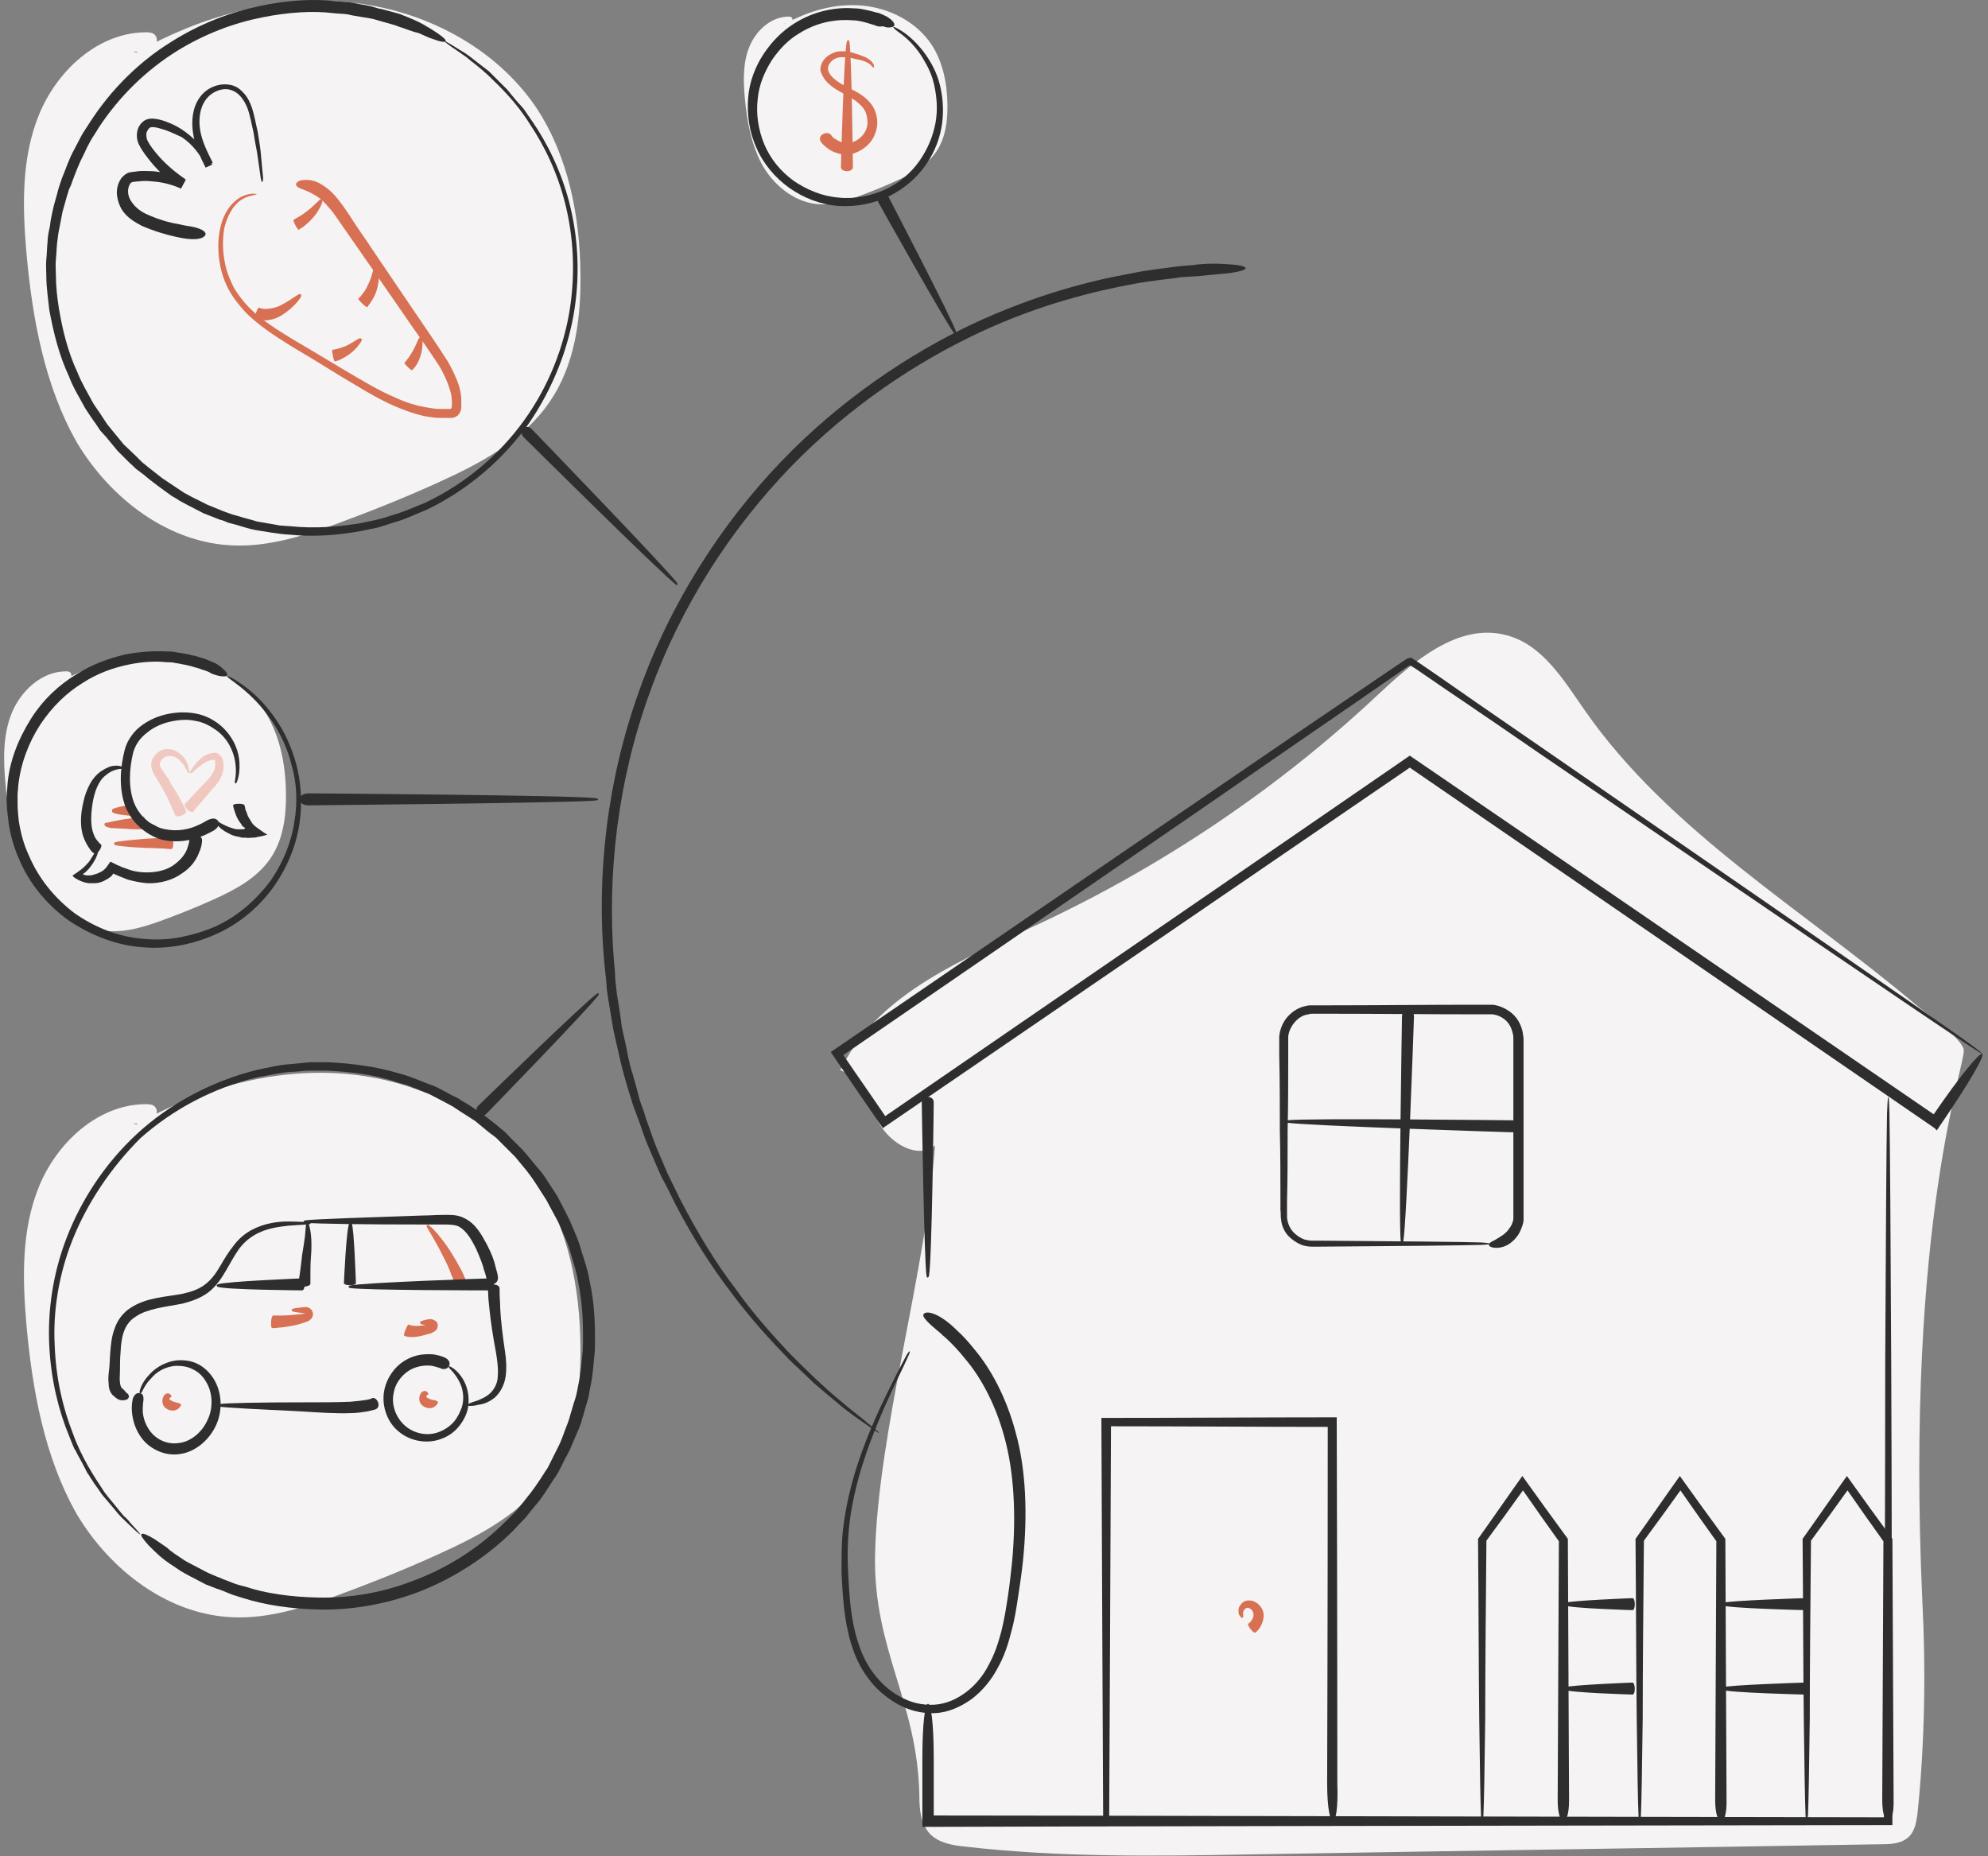 <svg xmlns="http://www.w3.org/2000/svg" xmlns:xlink="http://www.w3.org/1999/xlink" width="332px" height="310px" viewBox="0 0 332 310"><rect x="0" y="0" width="332" height="310" fill="#808080" stroke="none"/><title>health-illo-1</title><g id="Page-1" stroke="none" stroke-width="1" fill="none" fill-rule="evenodd"><g id="health-illo-1" transform="translate(0.69, 0)" fill-rule="nonzero"><path d="M139.646,178.693 C143.146,180.193 144.346,184.293 146.146,187.592 C147.946,190.893 152.546,193.693 155.446,191.293 C154.146,211.592 145.846,239.393 145.446,259.693 C145.146,275.592 152.546,284.092 152.846,299.893 C152.846,302.193 153.046,304.592 154.646,306.293 C156.146,307.793 158.446,308.193 160.546,308.393 C176.246,310.193 192.146,309.993 207.946,309.693 C243.146,309.092 278.246,308.592 313.446,307.993 C315.146,307.993 316.946,307.893 318.146,306.693 C319.146,305.693 319.346,304.193 319.546,302.793 C320.746,291.092 320.946,279.193 320.346,267.393 C317.446,203.393 327.846,177.193 327.246,175.193 C326.646,173.193 321.446,169.593 319.746,168.193 C300.646,151.993 278.046,138.893 263.946,118.593 C260.446,113.593 256.946,107.693 250.946,106.093 C242.846,103.893 235.346,110.493 229.346,116.093 C212.946,131.493 193.846,144.393 173.246,154.093 C160.646,159.993 146.346,165.693 140.146,177.793" id="Fill-4" fill="#F5F3F3"></path><path d="M22.046,8.793 C32.846,2.693 45.346,-0.807 57.646,0.393 C69.946,1.593 82.046,7.793 88.946,18.093 C94.246,26.193 96.146,36.093 96.246,45.693 C96.346,53.193 95.346,60.993 91.046,67.193 C86.646,73.593 79.546,77.394 72.446,80.593 C66.746,83.193 60.946,85.493 54.946,87.693 C49.646,89.593 44.046,91.293 38.446,91.093 C27.546,90.793 17.746,83.293 12.146,73.894 C6.746,64.394 4.746,53.293 3.746,42.493 C3.046,34.593 2.846,26.394 5.846,19.093 C8.846,11.793 15.646,5.493 23.546,5.394 C24.146,5.394 24.746,5.394 25.146,5.793 C25.846,6.493 25.446,7.793 24.546,8.293 C23.646,8.793 22.646,8.693 21.646,8.593" id="Fill-6" fill="#F5F3F3"></path><path d="M22.046,187.793 C32.846,181.693 45.346,178.193 57.646,179.393 C69.946,180.593 82.046,186.793 88.946,197.093 C94.246,205.193 96.146,215.093 96.246,224.693 C96.346,232.193 95.346,239.993 91.046,246.193 C86.646,252.593 79.546,256.394 72.446,259.593 C66.746,262.193 60.946,264.493 54.946,266.693 C49.646,268.593 44.046,270.293 38.446,270.093 C27.546,269.793 17.746,262.293 12.146,252.894 C6.746,243.394 4.746,232.293 3.746,221.493 C3.046,213.593 2.846,205.394 5.846,198.093 C8.846,190.793 15.646,184.493 23.546,184.394 C24.146,184.394 24.746,184.394 25.146,184.793 C25.846,185.493 25.446,186.793 24.546,187.293 C23.646,187.793 22.646,187.693 21.646,187.593" id="Fill-6-Copy" fill="#F5F3F3"></path><path d="M9.489,113.836 C14.959,110.747 21.289,108.974 27.519,109.582 C33.748,110.19 39.876,113.329 43.37,118.546 C46.054,122.648 47.017,127.662 47.068,132.523 C47.118,136.322 46.612,140.273 44.434,143.412 C42.206,146.653 38.61,148.578 35.014,150.199 C32.127,151.515 29.19,152.68 26.151,153.794 C23.467,154.756 20.631,155.618 17.795,155.516 C12.275,155.364 7.311,151.566 4.475,146.805 C1.74,141.994 0.728,136.373 0.221,130.903 C-0.134,126.902 -0.235,122.749 1.285,119.052 C2.804,115.355 6.248,112.165 10.249,112.114 C10.552,112.114 10.857,112.114 11.059,112.316 C11.414,112.671 11.211,113.329 10.755,113.583 C10.3,113.836 9.793,113.785 9.286,113.734" id="Fill-9" fill="#F5F3F3"></path><path d="M130.39,4.017 C134.341,1.785 138.913,0.505 143.413,0.944 C147.912,1.383 152.338,3.65 154.862,7.419 C156.801,10.382 157.496,14.003 157.533,17.514 C157.569,20.258 157.204,23.112 155.631,25.38 C154.021,27.721 151.424,29.111 148.826,30.282 C146.741,31.233 144.62,32.074 142.425,32.879 C140.486,33.574 138.437,34.196 136.389,34.123 C132.402,34.013 128.816,31.269 126.768,27.83 C124.792,24.355 124.061,20.295 123.695,16.344 C123.439,13.454 123.366,10.455 124.464,7.784 C125.561,5.114 128.049,2.81 130.938,2.773 C131.157,2.773 131.378,2.773 131.524,2.919 C131.78,3.175 131.633,3.65 131.304,3.834 C130.975,4.017 130.609,3.98 130.243,3.943" id="Fill-9-Copy" fill="#F5F3F3"></path><path d="M65.746,4.393 C65.646,4.293 64.546,3.993 62.746,3.493 C62.346,3.393 61.846,3.193 61.246,3.093 C60.646,2.993 60.046,2.893 59.446,2.793 C58.846,2.693 58.146,2.593 57.346,2.393 C56.646,2.293 55.846,2.293 54.946,2.193 C51.746,1.793 47.646,1.993 43.146,2.893 C38.546,3.793 33.546,5.593 28.746,8.593 C23.946,11.593 19.346,15.893 15.746,21.393 C15.346,22.093 14.846,22.793 14.446,23.493 C14.046,24.193 13.646,24.993 13.346,25.693 C12.546,27.193 11.946,28.793 11.346,30.393 C11.246,30.793 11.046,31.193 10.846,31.593 L10.446,32.893 C10.246,33.693 9.946,34.593 9.746,35.393 C9.546,36.293 9.446,37.093 9.246,37.993 C9.046,38.893 8.946,39.693 8.846,40.593 C8.746,41.493 8.746,42.393 8.646,43.293 C8.546,44.193 8.646,45.093 8.646,45.993 C8.646,47.793 8.846,49.593 9.146,51.493 C9.746,55.093 10.646,58.793 12.246,62.193 C12.946,63.993 13.946,65.593 14.846,67.293 C15.346,68.093 15.946,68.893 16.446,69.693 L17.246,70.893 C17.546,71.293 17.846,71.593 18.146,71.993 L19.946,74.193 L22.046,76.193 L23.046,77.193 L24.146,78.093 L26.446,79.893 L28.846,81.493 L30.046,82.293 L31.346,82.993 L33.946,84.293 L36.646,85.393 L38.046,85.893 L39.446,86.293 C40.346,86.593 41.346,86.793 42.246,87.093 L45.146,87.593 C45.646,87.693 46.146,87.793 46.546,87.793 L47.946,87.893 C51.846,88.293 55.646,87.993 59.446,87.393 C60.346,87.193 61.346,86.993 62.246,86.793 C63.146,86.593 64.046,86.293 64.946,85.993 C66.746,85.493 68.446,84.693 70.246,83.993 C77.046,80.793 82.746,75.893 86.846,70.193 C90.946,64.493 93.446,57.993 94.446,51.793 C95.446,45.493 95.046,39.493 93.746,34.193 C92.446,28.893 90.246,24.393 87.846,20.793 C85.546,17.093 82.846,14.493 80.746,12.493 C79.646,11.493 78.646,10.693 77.746,9.993 C77.546,9.793 77.346,9.693 77.146,9.493 C76.946,9.393 76.746,9.193 76.546,9.093 C76.146,8.793 75.846,8.593 75.546,8.393 C73.146,6.793 72.546,6.093 75.546,7.993 C76.146,8.393 76.946,8.793 77.846,9.493 C78.746,10.193 79.746,10.993 80.946,11.893 C81.446,12.393 82.046,12.993 82.646,13.593 C82.946,13.893 83.246,14.193 83.546,14.493 C83.746,14.693 83.846,14.793 84.046,14.993 C84.146,15.193 84.346,15.293 84.446,15.493 C85.046,16.193 85.646,16.993 86.346,17.693 C86.546,17.893 86.646,18.093 86.846,18.293 C86.946,18.493 87.146,18.693 87.246,18.893 C87.546,19.293 87.846,19.793 88.146,20.193 C90.646,23.793 92.946,28.393 94.346,33.693 C95.746,39.093 96.246,45.193 95.246,51.693 C94.246,58.093 91.746,64.693 87.646,70.693 C83.446,76.593 77.646,81.693 70.646,85.093 C68.846,85.793 67.146,86.693 65.246,87.193 C64.346,87.493 63.446,87.793 62.446,88.093 C61.446,88.293 60.546,88.493 59.546,88.693 C55.646,89.393 51.646,89.693 47.746,89.293 C45.746,89.193 43.746,88.793 41.846,88.493 C40.846,88.293 39.946,87.993 38.946,87.693 L37.446,87.293 C36.946,87.093 36.546,86.893 36.046,86.793 L33.246,85.693 L30.546,84.293 L29.246,83.593 C28.846,83.293 28.446,83.093 27.946,82.793 L25.746,81.193 C24.946,80.593 24.146,79.993 23.346,79.293 L22.146,78.393 C21.746,78.093 21.446,77.693 21.046,77.393 L18.946,75.293 L17.046,72.993 L16.046,71.893 L15.246,70.693 C14.646,69.893 14.146,69.093 13.546,68.193 C12.646,66.493 11.546,64.793 10.846,62.893 C9.146,59.293 8.246,55.493 7.546,51.793 C7.346,49.893 7.046,47.993 7.046,46.093 C7.046,45.193 6.946,44.193 7.046,43.293 C7.146,42.393 7.146,41.393 7.246,40.493 C7.246,39.593 7.446,38.693 7.646,37.793 C7.746,36.793 7.946,35.893 8.146,34.993 C8.346,34.093 8.646,33.193 8.846,32.393 C9.046,31.493 9.346,30.693 9.646,29.793 C10.346,28.093 10.846,26.493 11.746,24.893 C12.146,24.093 12.546,23.393 12.946,22.593 C13.346,21.893 13.846,21.193 14.346,20.393 C17.946,14.793 22.746,10.193 27.746,7.093 C32.746,3.893 37.946,1.993 42.746,0.993 C47.446,-0.007 51.746,-0.207 55.246,0.193 C56.146,0.293 56.946,0.293 57.746,0.393 C58.546,0.493 59.246,0.693 59.946,0.793 C60.546,0.893 61.146,0.993 61.746,1.193 C62.346,1.393 62.846,1.493 63.346,1.593 C65.246,2.093 66.346,2.393 66.446,2.493 C67.746,2.993 68.946,3.493 69.846,3.993 C70.746,4.493 71.546,4.993 72.146,5.393 C73.346,6.193 73.846,6.693 73.746,6.893 C73.646,7.093 72.846,6.993 71.546,6.493 C70.846,6.293 70.146,5.893 69.146,5.493 C68.146,5.293 67.046,4.793 65.746,4.393" id="Fill-11" fill="#2E2E2E"></path><path d="M145.346,4.193 C145.346,4.193 144.946,4.093 144.346,3.893 C144.046,3.793 143.646,3.693 143.246,3.593 C142.846,3.493 142.246,3.393 141.746,3.393 C139.446,3.193 136.046,3.493 132.746,5.593 C131.046,6.593 129.546,8.093 128.246,9.993 C127.046,11.893 126.046,14.093 125.846,16.593 C125.546,18.993 125.946,21.693 126.946,24.093 C127.946,26.493 129.646,28.593 131.846,30.193 C134.046,31.693 136.646,32.793 139.346,32.993 C142.046,33.293 144.746,32.693 147.046,31.693 C149.446,30.593 151.446,28.893 152.846,26.893 C154.246,24.893 155.146,22.693 155.546,20.493 C155.946,18.293 155.746,16.193 155.346,14.293 C154.946,12.393 154.146,10.893 153.346,9.593 C151.746,6.993 149.846,5.693 149.146,5.193 C148.346,4.593 148.146,4.193 149.246,4.793 C150.146,5.293 152.046,6.493 153.946,9.193 C154.846,10.493 155.746,12.093 156.246,14.093 C156.746,15.993 156.946,18.293 156.646,20.593 C156.346,22.893 155.446,25.393 153.946,27.493 C152.446,29.693 150.346,31.493 147.746,32.793 C145.246,33.993 142.246,34.593 139.346,34.393 C136.446,34.193 133.546,33.093 131.146,31.393 C128.746,29.693 126.746,27.293 125.646,24.693 C124.446,22.093 124.046,19.193 124.246,16.393 C124.446,13.693 125.446,11.093 126.846,8.993 C128.246,6.893 129.946,5.193 131.846,3.993 C135.546,1.593 139.446,1.193 141.946,1.393 C142.646,1.393 143.146,1.493 143.646,1.593 C144.146,1.693 144.546,1.793 144.946,1.893 C145.646,2.093 146.046,2.193 146.146,2.193 C146.646,2.393 147.046,2.593 147.446,2.793 C147.746,2.993 148.046,3.193 148.246,3.393 C148.646,3.793 148.746,4.093 148.646,4.293 C148.546,4.493 148.146,4.593 147.646,4.593 C147.346,4.593 147.146,4.493 146.746,4.393 C146.146,4.493 145.746,4.393 145.346,4.193" id="Fill-14" fill="#2E2E2E"></path><path d="M32.946,111.793 C32.846,111.693 32.346,111.593 31.346,111.293 C31.146,111.193 30.846,111.193 30.546,111.093 C30.246,110.993 29.946,110.993 29.546,110.893 C29.246,110.793 28.846,110.793 28.446,110.693 C28.046,110.593 27.646,110.593 27.146,110.593 C25.346,110.393 23.146,110.493 20.746,110.993 C18.346,111.493 15.646,112.393 13.046,114.093 C10.446,115.693 8.046,117.993 6.046,120.993 C4.146,123.893 2.746,127.493 2.346,131.293 C2.346,131.793 2.246,132.293 2.246,132.693 L2.246,134.193 C2.246,135.193 2.346,136.193 2.446,137.093 C2.746,138.993 3.246,140.993 4.146,142.893 C5.746,146.693 8.446,149.993 11.746,152.493 C15.146,154.893 19.146,156.493 23.346,156.793 C25.446,156.993 27.546,156.893 29.546,156.493 C31.546,156.093 33.546,155.493 35.346,154.693 C39.046,152.993 42.046,150.293 44.346,147.293 C46.546,144.193 47.946,140.693 48.446,137.393 C49.046,133.993 48.846,130.693 48.046,127.893 C47.346,124.993 46.146,122.593 44.846,120.593 C42.246,116.693 39.446,114.693 38.246,113.793 C36.946,112.893 36.646,112.393 38.346,113.393 C39.646,114.193 42.646,116.093 45.346,120.093 C46.746,122.093 47.946,124.593 48.746,127.493 C49.546,130.393 49.846,133.893 49.346,137.393 C48.846,140.893 47.446,144.593 45.146,147.893 C42.846,151.193 39.646,153.993 35.846,155.793 C32.046,157.593 27.546,158.593 23.146,158.193 C18.746,157.893 14.446,156.193 10.746,153.693 C7.146,151.093 4.246,147.593 2.546,143.593 C1.646,141.593 1.046,139.493 0.746,137.393 C0.646,136.293 0.446,135.293 0.446,134.293 C0.446,133.793 0.346,133.293 0.446,132.693 C0.446,132.193 0.546,131.693 0.546,131.193 C0.846,127.093 2.446,123.293 4.446,120.093 C6.446,116.893 9.146,114.393 11.946,112.693 C14.746,110.893 17.646,109.893 20.246,109.293 C22.846,108.793 25.246,108.693 27.146,108.793 C27.646,108.793 28.046,108.793 28.546,108.893 C28.946,108.993 29.346,108.993 29.746,109.093 C30.146,109.193 30.446,109.193 30.846,109.293 C31.146,109.393 31.446,109.493 31.746,109.493 C32.746,109.793 33.346,109.993 33.446,109.993 C34.146,110.293 34.846,110.593 35.346,110.793 C35.846,111.093 36.246,111.393 36.546,111.693 C37.146,112.193 37.346,112.593 37.246,112.793 C37.146,112.993 36.646,112.993 35.946,112.893 C35.546,112.793 35.146,112.693 34.646,112.493 C34.246,112.193 33.646,111.993 32.946,111.793" id="Fill-16" fill="#2E2E2E"></path><path d="M30.146,260.593 C30.246,260.694 31.246,261.194 32.946,262.093 C33.346,262.293 33.846,262.593 34.346,262.793 C34.846,262.993 35.446,263.293 36.046,263.493 C36.646,263.793 37.346,263.993 38.046,264.293 C38.746,264.593 39.546,264.793 40.346,264.993 C43.646,266.093 47.746,266.694 52.446,266.793 C57.146,266.894 62.546,266.194 68.046,264.093 C73.546,262.093 79.046,258.793 83.746,254.093 C84.346,253.493 84.946,252.894 85.546,252.293 C86.046,251.593 86.646,250.993 87.146,250.293 C88.246,248.993 89.246,247.493 90.146,246.093 C90.346,245.694 90.646,245.394 90.846,244.993 L91.446,243.793 L92.646,241.394 C93.046,240.593 93.346,239.694 93.646,238.894 C93.946,238.093 94.346,237.194 94.546,236.293 C94.846,235.394 95.046,234.493 95.346,233.694 C95.646,232.793 95.746,231.894 95.946,230.993 C96.346,229.194 96.446,227.293 96.646,225.394 C96.746,221.593 96.646,217.793 95.846,213.993 C95.546,212.093 94.846,210.194 94.346,208.394 C94.046,207.493 93.646,206.593 93.246,205.694 L92.646,204.293 C92.446,203.894 92.146,203.394 91.946,202.993 L90.546,200.394 L88.946,197.894 L88.146,196.694 L87.246,195.493 L85.346,193.194 L83.246,191.093 L82.146,189.993 L80.946,189.093 L78.646,187.194 L76.146,185.593 L74.946,184.793 L73.646,184.093 C72.746,183.593 71.846,183.194 71.046,182.694 L68.246,181.593 C67.746,181.393 67.346,181.194 66.846,181.093 L65.446,180.694 C61.646,179.393 57.746,178.993 53.846,178.793 L50.946,178.793 C49.946,178.793 49.046,178.993 48.046,178.993 C46.146,179.093 44.246,179.593 42.346,179.893 C34.846,181.694 28.146,185.293 22.746,190.093 C17.746,195.093 13.846,200.993 11.446,206.993 C9.046,212.993 8.146,219.194 8.446,224.694 C8.646,230.293 9.846,235.194 11.446,239.293 C12.946,243.493 15.046,246.593 16.746,249.194 C17.646,250.394 18.546,251.394 19.246,252.293 C19.446,252.493 19.546,252.694 19.746,252.894 C19.946,253.093 20.046,253.293 20.246,253.394 C20.546,253.694 20.846,253.993 21.046,254.293 C23.046,256.394 23.546,257.194 20.946,254.694 C20.446,254.194 19.746,253.593 18.946,252.694 C18.246,251.793 17.346,250.793 16.346,249.593 C15.946,248.993 15.446,248.293 14.946,247.593 C14.746,247.194 14.446,246.894 14.246,246.493 C14.146,246.293 13.946,246.093 13.846,245.894 L13.546,245.293 C13.146,244.493 12.646,243.593 12.146,242.694 C12.046,242.493 11.946,242.194 11.746,241.993 C11.646,241.793 11.546,241.493 11.446,241.293 C11.246,240.793 11.046,240.293 10.846,239.793 C9.146,235.694 7.846,230.593 7.546,224.894 C7.246,219.194 8.046,212.894 10.446,206.694 C12.846,200.493 16.746,194.394 22.146,189.394 C27.546,184.394 34.546,180.593 42.146,178.694 C44.046,178.293 46.046,177.793 48.046,177.694 L51.046,177.393 L54.046,177.393 C58.046,177.593 62.146,178.093 66.046,179.293 C68.046,179.793 69.846,180.694 71.846,181.393 C72.746,181.793 73.646,182.293 74.546,182.793 L75.946,183.493 C76.346,183.793 76.846,184.093 77.246,184.293 L79.846,185.993 L82.246,187.894 L83.446,188.894 C83.846,189.194 84.146,189.593 84.546,189.993 L86.746,192.194 C87.446,192.993 88.046,193.793 88.746,194.593 L89.746,195.793 C90.046,196.194 90.346,196.593 90.646,197.093 L92.346,199.694 L93.746,202.394 L94.446,203.793 L95.046,205.194 C95.446,206.093 95.846,207.093 96.146,207.993 C96.646,209.894 97.446,211.793 97.746,213.793 C98.646,217.694 98.746,221.694 98.646,225.593 C98.446,227.493 98.346,229.493 97.946,231.394 C97.746,232.293 97.646,233.293 97.346,234.194 C97.046,235.093 96.846,235.993 96.546,236.894 C96.346,237.793 95.946,238.694 95.546,239.593 C95.146,240.493 94.846,241.293 94.446,242.194 C94.046,242.993 93.546,243.793 93.146,244.694 C92.746,245.493 92.346,246.293 91.746,247.093 C90.746,248.593 89.846,250.194 88.646,251.493 C88.046,252.194 87.546,252.894 86.946,253.593 C86.346,254.194 85.746,254.793 85.146,255.493 C80.246,260.394 74.446,263.894 68.846,265.993 C63.146,268.093 57.546,268.894 52.646,268.793 C47.746,268.694 43.446,267.993 39.946,266.894 C39.046,266.593 38.246,266.394 37.546,266.093 C36.846,265.793 36.146,265.493 35.446,265.293 C34.746,264.993 34.146,264.793 33.646,264.593 C33.146,264.293 32.646,264.093 32.146,263.793 C30.346,262.894 29.346,262.293 29.246,262.194 C28.046,261.394 26.946,260.694 26.146,259.993 C25.346,259.293 24.646,258.593 24.146,258.093 C23.146,256.993 22.746,256.394 22.946,256.194 C23.146,255.993 23.846,256.293 25.046,256.993 C25.646,257.394 26.346,257.894 27.246,258.493 C27.946,259.194 28.946,259.793 30.146,260.593" id="Fill-18" fill="#2E2E2E"></path><path d="M79.146,184.693 C79.346,184.493 97.046,167.293 98.946,165.993 C99.246,165.793 99.446,165.893 99.246,166.193 C97.946,168.093 80.746,185.793 80.546,185.993 C79.646,186.893 78.346,185.493 79.146,184.693" id="Fill-20" fill="#2E2E2E"></path><path d="M50.846,132.493 C51.346,132.493 94.746,132.793 98.746,133.293 C99.246,133.393 99.446,133.593 98.746,133.693 C94.746,134.093 51.246,134.493 50.846,134.493 C48.846,134.493 48.846,132.493 50.846,132.493" id="Fill-22" fill="#2E2E2E"></path><path d="M88.146,71.693 C88.346,71.893 110.546,94.893 112.346,97.293 C112.546,97.593 112.446,97.893 112.146,97.593 C109.646,95.693 87.046,73.293 86.746,72.993 C85.746,71.993 87.146,70.593 88.146,71.693" id="Fill-24" fill="#2E2E2E"></path><path d="M147.646,32.793 C147.746,32.993 158.446,53.493 159.046,55.593 C159.146,55.893 158.946,56.093 158.746,55.793 C157.346,54.093 146.046,33.893 145.946,33.693 C145.446,32.793 147.146,31.893 147.646,32.793" id="Fill-26" fill="#2E2E2E"></path><path d="M199.647,46.093 C199.447,46.093 198.447,46.193 196.546,46.293 C194.747,46.593 192.046,46.793 188.747,47.393 C182.247,48.593 172.947,50.793 162.747,55.593 C152.546,60.393 141.347,67.693 131.447,77.893 C121.546,88.093 113.046,101.093 107.847,115.593 C102.546,130.093 100.647,145.793 101.847,160.593 C101.947,161.493 102.046,162.393 102.046,163.393 C102.147,164.293 102.247,165.193 102.347,166.093 C102.647,167.893 102.947,169.693 103.147,171.493 C103.546,173.293 103.947,174.993 104.247,176.693 C104.447,177.593 104.647,178.393 104.947,179.293 C105.147,180.093 105.447,180.993 105.647,181.793 C105.847,182.593 106.046,183.493 106.347,184.293 C106.647,185.092 106.947,185.893 107.147,186.693 C107.747,188.293 108.247,189.893 108.847,191.393 C109.447,192.893 110.147,194.393 110.747,195.893 C111.447,197.293 112.147,198.793 112.847,200.193 C115.747,205.793 118.747,210.793 122.046,215.092 C125.147,219.493 128.447,223.092 131.347,226.193 C134.347,229.193 136.947,231.693 139.247,233.592 C141.447,235.493 143.247,236.793 144.247,237.693 C146.447,239.393 147.046,240.092 144.247,238.092 C143.147,237.293 141.247,236.092 139.046,234.193 C138.447,233.693 137.847,233.193 137.247,232.693 C136.647,232.193 135.947,231.592 135.247,230.993 C133.947,229.693 132.447,228.393 130.947,226.893 C127.947,223.793 124.647,220.193 121.447,215.893 C118.147,211.592 114.947,206.592 112.046,200.993 C111.347,199.592 110.647,198.092 109.847,196.693 C109.147,195.193 108.546,193.693 107.847,192.092 C107.147,190.592 106.647,188.993 106.046,187.293 C105.747,186.493 105.447,185.693 105.147,184.893 C104.847,184.092 104.647,183.193 104.347,182.393 C103.847,180.693 103.347,178.993 102.947,177.293 C102.546,175.593 102.147,173.793 101.747,171.993 C101.447,170.193 101.147,168.393 100.847,166.593 L100.647,165.193 L100.546,163.793 C100.447,162.893 100.347,161.893 100.247,160.993 C98.847,146.093 100.747,130.093 106.046,115.393 C111.247,100.693 119.847,87.393 129.847,76.993 C139.847,66.593 151.247,59.093 161.546,54.193 C171.947,49.293 181.346,46.893 188.046,45.693 C191.346,44.993 194.046,44.793 195.947,44.493 C197.846,44.293 198.947,44.293 199.046,44.193 C201.846,43.893 203.846,44.093 205.247,44.193 C206.647,44.293 207.346,44.593 207.346,44.793 C207.346,44.993 206.647,45.293 205.346,45.493 C204.346,45.693 202.346,45.793 199.647,46.093" id="Fill-28" fill="#2E2E2E"></path><path d="M155.246,184.093 C155.246,184.394 154.946,210.694 154.446,213.093 C154.346,213.394 154.146,213.493 154.046,213.093 C153.646,210.694 153.246,184.394 153.246,184.093 C153.346,182.893 155.246,182.893 155.246,184.093" id="Fill-30" fill="#2E2E2E"></path><path d="M155.246,293.693 L155.246,303.193 C180.946,303.193 250.846,303.393 313.946,303.493 C314.046,275.393 314.146,248.592 314.146,227.592 C314.246,206.393 314.346,191.092 314.446,185.993 C314.546,182.793 314.746,181.893 314.846,185.693 C314.946,190.793 315.046,206.193 315.146,227.393 C315.246,248.793 315.246,276.092 315.346,304.793 C250.846,304.893 179.546,304.993 153.346,305.092 L153.346,293.693 C153.346,281.493 155.246,281.493 155.246,293.693" id="Fill-32" fill="#2E2E2E"></path><path d="M157.946,221.093 C158.046,221.194 158.446,221.493 159.246,222.293 C160.046,222.993 161.046,224.093 162.246,225.593 C164.646,228.493 167.346,233.194 168.946,239.293 C170.646,245.394 170.946,252.894 170.146,260.694 C169.946,262.694 169.646,264.593 169.345,266.593 C169.046,268.593 168.746,270.593 168.146,272.694 C167.646,274.694 166.946,276.793 165.846,278.694 C164.846,280.593 163.346,282.394 161.646,283.694 C159.846,284.993 157.746,285.993 155.446,286.093 C153.146,286.194 150.946,285.593 149.046,284.493 C147.146,283.394 145.446,281.894 144.246,280.194 C142.946,278.493 142.046,276.493 141.446,274.493 C140.246,270.493 140.046,266.493 139.846,262.694 C139.846,260.793 139.846,258.894 139.946,257.093 C140.046,255.293 140.346,253.493 140.646,251.793 C141.946,244.993 144.346,239.394 146.246,235.194 C148.246,230.993 149.746,228.093 150.446,226.793 C151.146,225.394 151.646,225.194 150.846,226.793 C150.246,228.194 148.746,231.093 146.846,235.394 C145.046,239.593 142.746,245.194 141.546,251.894 C140.946,255.194 140.746,258.793 140.946,262.593 C141.146,266.394 141.346,270.293 142.546,274.093 C143.146,275.993 143.946,277.793 145.146,279.394 C146.346,280.993 147.846,282.394 149.546,283.293 C151.246,284.293 153.246,284.793 155.246,284.694 C157.246,284.593 159.046,283.793 160.646,282.593 C162.246,281.394 163.546,279.793 164.446,277.993 C165.446,276.194 166.046,274.293 166.546,272.394 C167.046,270.394 167.346,268.493 167.646,266.493 C167.946,264.493 168.146,262.593 168.345,260.694 C169.046,252.993 168.646,245.793 167.046,239.993 C165.446,234.093 162.846,229.694 160.546,226.993 C159.446,225.593 158.446,224.593 157.746,223.894 C157.046,223.194 156.546,222.894 156.546,222.793 C154.346,220.993 153.246,219.894 153.546,219.493 C153.846,218.894 155.546,219.093 157.946,221.093" id="Fill-34" fill="#2E2E2E"></path><path d="M251.346,205.193 C251.346,205.092 251.746,204.793 251.947,203.993 C252.046,203.793 252.046,203.592 252.046,203.293 L252.046,202.893 L252.046,202.393 L252.046,199.893 L252.046,184.693 L252.046,174.593 L252.046,173.293 C252.046,172.893 251.947,172.593 251.846,172.193 C251.647,171.493 251.246,170.793 250.647,170.293 C250.046,169.793 249.346,169.493 248.546,169.393 L247.147,169.393 L245.647,169.393 C237.846,169.393 229.346,169.293 220.947,169.293 L219.346,169.293 L218.546,169.293 C218.346,169.293 218.046,169.293 217.846,169.393 C216.947,169.493 216.147,169.993 215.546,170.693 C214.947,171.393 214.546,172.193 214.447,173.093 L214.447,176.193 C214.447,180.393 214.447,184.592 214.346,188.693 C214.346,192.793 214.346,196.793 214.246,200.592 L214.246,201.993 L214.246,203.393 C214.346,204.193 214.647,204.993 215.147,205.592 C215.647,206.193 216.346,206.693 217.147,206.993 C217.546,207.092 217.947,207.193 218.346,207.193 L219.647,207.193 C233.447,207.293 243.746,207.393 246.746,207.493 C248.346,207.592 248.746,207.793 246.846,207.893 C243.846,207.993 233.546,208.092 219.647,208.193 L218.346,208.193 C217.846,208.193 217.346,208.092 216.947,207.993 C216.046,207.693 215.147,207.092 214.447,206.393 C213.746,205.592 213.346,204.693 213.246,203.592 C213.147,203.092 213.246,202.592 213.147,202.092 L213.147,200.693 C213.147,196.893 213.147,192.893 213.046,188.793 C213.046,184.693 213.046,180.493 212.947,176.293 L212.947,173.093 C213.046,171.893 213.546,170.693 214.346,169.793 C215.147,168.893 216.246,168.193 217.447,167.993 C217.746,167.893 218.046,167.893 218.346,167.893 L219.147,167.893 L220.746,167.893 C229.246,167.893 237.647,167.793 245.546,167.793 L247.046,167.793 L248.546,167.793 C249.647,167.893 250.746,168.393 251.647,169.093 C252.546,169.793 253.147,170.793 253.447,171.793 C253.647,172.293 253.647,172.893 253.746,173.393 L253.746,174.793 L253.746,184.893 L253.746,200.092 L253.746,202.592 L253.746,203.092 L253.746,203.693 C253.746,204.092 253.647,204.393 253.546,204.693 C253.147,205.893 252.746,206.393 252.647,206.493 C251.546,207.993 250.147,208.393 249.246,208.393 C248.346,208.393 247.947,208.092 247.947,207.893 C247.947,207.592 248.346,207.393 248.947,207.092 C249.746,206.592 250.647,206.193 251.346,205.193" id="Fill-36" fill="#2E2E2E"></path><path d="M235.446,169.793 C235.446,170.193 234.246,204.293 233.646,207.394 C233.546,207.793 233.345,207.894 233.246,207.394 C232.845,204.193 233.446,170.093 233.446,169.693 C233.546,168.193 235.446,168.193 235.446,169.793" id="Fill-38" fill="#2E2E2E"></path><path d="M251.846,189.093 C251.447,189.093 217.346,187.993 214.246,187.493 C213.846,187.394 213.746,187.194 214.246,187.093 C217.447,186.694 251.546,187.093 251.947,187.093 C253.447,187.194 253.447,189.194 251.846,189.093" id="Fill-40" fill="#2E2E2E"></path><path d="M220.946,297.793 C220.946,297.093 221.046,271.193 221.046,238.293 C209.646,238.293 197.246,238.193 184.845,238.193 C184.746,261.593 184.646,285.093 184.546,303.693 C193.546,303.793 201.345,303.793 207.345,303.793 C213.546,303.894 217.845,303.894 219.845,303.993 C222.046,304.093 222.646,304.293 220.046,304.394 C218.046,304.493 213.646,304.493 207.446,304.593 C201.146,304.593 192.946,304.693 183.546,304.693 C183.446,285.493 183.345,260.993 183.246,236.793 C196.746,236.793 210.146,236.693 222.546,236.693 C222.646,270.493 222.646,297.093 222.646,297.894 C222.946,306.193 220.946,306.193 220.946,297.793" id="Fill-42" fill="#2E2E2E"></path><path d="M207.746,271.193 C207.746,271.193 208.046,270.993 208.346,270.592 C208.446,270.393 208.646,270.092 208.646,269.793 C208.646,269.493 208.646,269.293 208.446,268.993 C208.246,268.693 208.046,268.592 207.746,268.493 C207.546,268.493 207.246,268.592 207.146,268.793 C206.746,269.293 206.946,269.693 206.946,269.893 C206.946,269.993 206.846,270.193 206.746,270.193 C206.646,270.193 206.446,269.993 206.246,269.693 C206.146,269.393 206.046,268.893 206.246,268.393 C206.346,268.193 206.546,267.893 206.746,267.693 C206.946,267.493 207.346,267.293 207.646,267.293 C208.346,267.193 209.046,267.493 209.546,267.993 C210.046,268.493 210.346,269.092 210.346,269.793 C210.346,270.393 210.146,270.993 209.946,271.393 C209.746,271.793 209.546,272.092 209.346,272.293 C209.146,272.493 209.046,272.592 209.046,272.592 C208.646,272.993 207.546,271.293 207.746,271.193" id="Fill-44" fill="#D87053"></path><path d="M259.446,300.593 C259.446,300.093 259.546,280.293 259.646,257.394 C257.646,254.593 255.646,251.793 253.646,248.894 C251.646,251.694 249.546,254.593 247.546,257.293 C247.446,268.293 247.345,278.694 247.345,286.894 C247.246,295.093 247.146,301.093 247.046,303.093 C246.946,304.293 246.746,304.694 246.646,303.194 C246.546,301.194 246.446,295.194 246.345,286.993 C246.246,278.694 246.246,268.093 246.146,256.993 C248.646,253.493 251.046,249.993 253.546,246.493 C256.046,249.993 258.646,253.593 261.146,256.993 C261.246,280.194 261.345,300.194 261.345,300.694 C261.345,305.293 259.446,305.293 259.446,300.593" id="Fill-46" fill="#2E2E2E"></path><path d="M285.746,300.593 C285.746,300.093 285.846,280.293 285.946,257.394 C283.946,254.593 281.946,251.793 279.946,248.894 C277.946,251.694 275.846,254.593 273.846,257.293 C273.746,268.293 273.646,278.694 273.646,286.894 C273.546,295.093 273.446,301.093 273.346,303.093 C273.246,304.293 273.046,304.694 272.946,303.194 C272.846,301.194 272.746,295.194 272.646,286.993 C272.546,278.694 272.546,268.093 272.446,256.993 C274.946,253.493 277.346,249.993 279.846,246.493 C282.346,249.993 284.946,253.593 287.446,256.993 C287.546,280.194 287.646,300.194 287.646,300.694 C287.746,305.293 285.746,305.293 285.746,300.593" id="Fill-48" fill="#2E2E2E"></path><path d="M313.647,300.593 C313.647,300.093 313.747,280.293 313.846,257.394 C311.846,254.593 309.846,251.793 307.846,248.894 C305.846,251.694 303.747,254.593 301.747,257.293 C301.647,268.293 301.546,278.694 301.546,286.894 C301.447,295.093 301.346,301.093 301.247,303.093 C301.147,304.293 300.947,304.694 300.846,303.194 C300.747,301.194 300.647,295.194 300.546,286.993 C300.447,278.694 300.447,268.093 300.346,256.993 C302.846,253.493 305.247,249.993 307.747,246.493 C310.247,249.993 312.846,253.593 315.346,256.993 C315.447,280.194 315.546,300.194 315.546,300.694 C315.647,305.293 313.647,305.293 313.647,300.593" id="Fill-50" fill="#2E2E2E"></path><path d="M300.647,268.894 C300.546,268.894 288.046,268.593 286.846,268.093 C286.647,267.994 286.647,267.793 286.846,267.694 C288.046,267.293 300.546,266.894 300.647,266.894 C301.247,266.894 301.247,268.894 300.647,268.894" id="Fill-52" fill="#2E2E2E"></path><path d="M271.946,268.894 C271.845,268.894 261.546,268.593 260.546,268.093 C260.446,267.994 260.345,267.793 260.546,267.694 C261.546,267.293 271.845,266.894 271.946,266.894 C272.446,266.894 272.446,268.894 271.946,268.894" id="Fill-54" fill="#2E2E2E"></path><path d="M300.647,282.993 C300.546,282.993 288.046,282.693 286.846,282.193 C286.647,282.093 286.647,281.893 286.846,281.793 C288.046,281.393 300.546,280.993 300.647,280.993 C301.247,281.093 301.247,282.993 300.647,282.993" id="Fill-56" fill="#2E2E2E"></path><path d="M271.946,282.993 C271.845,282.993 261.546,282.693 260.546,282.193 C260.446,282.093 260.345,281.893 260.546,281.793 C261.546,281.393 271.845,280.993 271.946,280.993 C272.446,281.093 272.446,282.993 271.946,282.993" id="Fill-58" fill="#2E2E2E"></path><path d="M321.946,188.093 C320.746,187.293 284.446,162.293 234.746,128.194 C208.146,146.393 177.746,167.194 146.746,188.394 C143.846,184.194 140.946,179.993 138.046,175.694 C159.846,160.793 181.546,145.893 202.246,131.793 C212.446,124.793 222.446,117.993 232.046,111.493 L233.845,110.293 L234.146,110.093 C234.246,109.993 234.345,109.993 234.546,109.893 L234.746,109.893 L234.845,109.893 C234.845,109.993 234.845,109.694 234.946,109.793 L235.046,109.893 L236.146,110.593 C237.345,111.393 238.446,112.194 239.646,112.993 C241.946,114.593 244.246,116.194 246.546,117.793 C251.046,120.893 255.546,123.993 259.746,126.893 C293.946,150.493 319.345,167.993 326.845,173.293 C330.946,176.194 331.946,177.194 327.046,173.893 C319.345,168.793 293.845,151.393 259.446,127.893 C255.146,124.993 250.746,121.893 246.146,118.793 C243.845,117.194 241.546,115.694 239.246,114.093 C238.046,113.293 236.946,112.493 235.746,111.694 L234.946,111.194 L234.845,111.093 C234.845,111.093 234.845,111.194 234.746,111.194 C234.746,111.093 234.646,111.194 234.546,111.194 L232.845,112.393 C223.345,118.993 213.345,125.793 203.146,132.893 C182.845,146.893 161.546,161.493 140.146,176.194 C142.446,179.593 144.846,182.993 147.146,186.394 C177.946,165.194 208.345,144.393 234.746,126.194 C284.646,160.293 321.046,185.293 322.246,186.093 C331.345,172.793 334.546,171.593 322.746,188.793 C322.546,188.493 322.246,188.293 321.946,188.093" id="Fill-60" fill="#2E2E2E"></path><path d="M23.246,233.993 C23.246,233.993 23.146,234.593 23.146,235.493 C23.146,236.393 23.446,237.793 24.446,239.093 C25.346,240.293 27.146,241.293 29.146,240.993 C31.146,240.793 33.046,239.193 33.946,237.193 C34.946,235.193 34.846,232.593 33.746,230.793 C33.246,229.893 32.446,229.093 31.546,228.693 C30.646,228.193 29.646,228.093 28.746,228.093 C26.846,228.193 25.346,229.193 24.546,230.193 C23.646,231.093 23.246,231.993 23.046,232.393 C22.846,232.793 22.546,232.793 22.646,232.293 C22.746,231.893 23.046,230.893 24.046,229.793 C24.946,228.693 26.546,227.493 28.746,227.193 C29.846,227.093 31.046,227.193 32.146,227.693 C33.246,228.193 34.246,229.093 34.946,230.193 C36.346,232.393 36.546,235.393 35.446,237.893 C34.346,240.393 32.046,242.393 29.546,242.793 C26.946,243.293 24.446,241.993 23.146,240.393 C21.846,238.793 21.446,236.993 21.346,235.793 C21.246,234.593 21.446,233.893 21.446,233.793 C21.646,232.793 22.346,232.493 22.746,232.693 C23.146,232.693 23.346,233.193 23.246,233.993" id="Fill-62" fill="#2E2E2E"></path><path d="M72.846,228.493 C72.846,228.493 72.346,228.293 71.446,228.093 C70.646,227.993 69.346,227.993 67.946,228.693 C66.646,229.393 65.346,230.793 65.046,232.693 C64.646,234.493 65.346,236.693 66.946,238.093 C68.546,239.493 70.846,239.893 72.746,239.093 C73.746,238.693 74.546,238.093 75.146,237.393 C75.746,236.693 76.146,235.793 76.446,234.993 C76.946,233.293 76.546,231.693 75.946,230.593 C75.346,229.493 74.746,228.893 74.446,228.593 C74.146,228.293 74.146,227.993 74.646,228.293 C75.046,228.493 75.846,229.093 76.546,230.193 C77.246,231.293 77.846,233.093 77.446,235.193 C77.246,236.193 76.746,237.193 76.046,238.093 C75.346,238.993 74.346,239.793 73.246,240.193 C70.946,241.193 68.046,240.793 66.046,239.193 C63.946,237.593 63.046,234.793 63.446,232.393 C63.846,229.993 65.446,227.993 67.146,227.093 C68.846,226.093 70.646,226.093 71.746,226.193 C72.946,226.393 73.546,226.693 73.546,226.693 C74.446,227.093 74.546,227.793 74.246,228.193 C74.046,228.593 73.446,228.793 72.846,228.493" id="Fill-64" fill="#2E2E2E"></path><path d="M29.546,234.693 C29.546,234.693 29.446,234.793 29.346,234.993 C29.146,235.193 28.946,235.393 28.646,235.493 C28.346,235.592 27.946,235.592 27.646,235.493 C27.246,235.393 26.846,235.092 26.646,234.793 C26.246,234.092 26.446,233.293 26.846,232.893 C27.346,232.493 27.746,232.793 27.846,232.993 C27.846,232.993 27.946,233.092 27.946,233.193 L27.946,233.293 C27.946,233.293 27.746,233.293 27.646,233.493 C27.546,233.693 27.746,233.893 27.846,233.893 C27.946,233.893 27.946,233.793 27.946,233.793 C27.946,233.893 28.046,233.993 28.046,233.993 C28.246,234.092 28.446,234.092 28.646,234.193 C29.246,234.293 29.646,234.493 29.546,234.693" id="Fill-66" fill="#D87053"></path><path d="M72.446,234.293 C72.446,234.293 72.346,234.394 72.246,234.593 C72.046,234.793 71.846,234.993 71.546,235.093 C71.246,235.193 70.846,235.193 70.546,235.093 C70.146,234.993 69.746,234.693 69.546,234.394 C69.146,233.693 69.346,232.894 69.746,232.493 C70.246,232.093 70.646,232.394 70.746,232.593 C70.746,232.593 70.846,232.693 70.846,232.793 L70.846,232.894 C70.846,232.894 70.646,232.894 70.546,233.093 C70.446,233.293 70.646,233.493 70.746,233.493 C70.846,233.493 70.846,233.394 70.846,233.394 C70.846,233.493 70.946,233.593 70.946,233.593 C71.146,233.693 71.346,233.693 71.546,233.793 C72.146,233.793 72.546,234.093 72.446,234.293" id="Fill-68" fill="#D87053"></path><path d="M44.946,219.693 L45.346,219.693 L46.346,219.693 C47.146,219.693 48.246,219.592 49.246,219.493 L50.046,219.393 C50.246,219.393 50.346,219.293 50.346,219.293 L50.446,219.293 C50.446,219.293 50.546,219.293 50.446,219.293 L50.346,219.393 C50.346,219.393 50.146,219.293 49.946,219.293 C49.046,219.193 48.346,219.092 48.146,218.993 C48.046,218.893 47.946,218.693 48.146,218.592 C48.346,218.493 49.046,218.393 50.046,218.293 C50.246,218.293 50.546,218.193 51.046,218.493 C51.246,218.592 51.446,218.893 51.546,219.193 C51.646,219.493 51.546,219.793 51.446,219.993 C51.146,220.493 50.746,220.693 50.346,220.793 C50.046,220.893 49.746,220.993 49.446,221.092 C48.346,221.393 47.146,221.592 46.246,221.693 C45.846,221.693 45.446,221.793 45.146,221.793 L44.746,221.793 C44.446,221.693 44.546,219.693 44.946,219.693" id="Fill-70" fill="#D87053"></path><path d="M67.546,221.193 C67.546,221.193 67.646,221.193 67.746,221.293 C67.846,221.293 68.146,221.393 68.346,221.393 C68.846,221.493 69.646,221.393 70.546,221.293 L71.146,221.193 L71.346,221.193 L71.446,221.293 L71.346,221.393 L71.246,221.493 C71.246,221.493 71.046,221.393 70.946,221.393 C70.346,221.293 69.746,221.193 69.546,221.092 C69.446,220.993 69.446,220.793 69.546,220.693 C69.746,220.592 70.246,220.393 71.046,220.293 C71.246,220.293 71.546,220.293 71.846,220.493 C72.046,220.592 72.246,220.693 72.346,220.993 C72.446,221.193 72.446,221.493 72.346,221.793 C72.146,222.293 71.746,222.393 71.446,222.592 C71.146,222.693 70.946,222.793 70.746,222.793 C69.846,223.092 68.946,223.293 68.146,223.293 C67.746,223.293 67.446,223.293 67.246,223.193 C67.046,223.193 66.846,223.092 66.846,223.092 C66.546,222.993 67.346,221.193 67.546,221.193" id="Fill-72" fill="#D87053"></path><path d="M75.146,214.193 C75.146,214.193 75.046,213.993 75.046,213.793 C74.946,213.493 74.846,213.193 74.646,212.793 C74.346,211.893 73.846,210.793 73.246,209.693 C72.146,207.393 70.746,205.293 70.546,204.793 C70.546,204.693 70.646,204.493 70.846,204.592 C71.346,204.793 73.146,206.793 74.546,208.993 C75.246,210.092 75.846,211.193 76.346,212.092 C76.546,212.493 76.746,212.893 76.846,213.193 C76.946,213.493 77.046,213.592 77.046,213.592 C77.046,213.993 75.246,214.592 75.146,214.193" id="Fill-74" fill="#D87053"></path><path d="M49.246,214.593 L49.246,214.093 C49.246,213.793 49.246,213.394 49.346,212.993 C49.446,212.093 49.646,210.894 49.746,209.694 C49.946,208.493 50.146,207.293 50.246,206.394 C50.346,205.493 50.346,204.694 50.446,204.493 C50.446,204.394 50.746,204.293 50.846,204.394 C50.946,204.593 51.146,205.293 51.246,206.293 C51.346,207.293 51.346,208.593 51.246,209.793 C51.146,210.993 51.146,212.194 51.146,212.993 L51.146,213.993 L51.146,214.394 C51.146,214.894 49.246,215.093 49.246,214.593" id="Fill-76" fill="#2E2E2E"></path><path d="M49.746,215.493 C49.646,215.493 36.746,215.393 35.646,214.893 C35.446,214.793 35.446,214.593 35.646,214.493 C36.846,213.993 49.646,213.493 49.746,213.493 C50.346,213.593 50.346,215.493 49.746,215.493" id="Fill-78" fill="#2E2E2E"></path><path d="M56.746,214.293 C56.746,214.193 57.146,205.093 57.646,204.293 C57.746,204.193 57.946,204.193 58.046,204.293 C58.446,205.093 58.746,214.193 58.746,214.293 C58.646,214.793 56.746,214.693 56.746,214.293" id="Fill-80" fill="#2E2E2E"></path><path d="M81.046,215.493 C80.846,215.493 59.746,215.493 57.746,215.093 C57.446,214.993 57.446,214.793 57.746,214.693 C59.746,214.193 80.746,213.493 81.046,213.493 C82.046,213.493 82.046,215.493 81.046,215.493" id="Fill-82" fill="#2E2E2E"></path><path d="M18.746,233.493 C18.746,233.493 18.446,233.293 18.046,232.893 C17.646,232.393 17.446,231.793 17.446,230.993 C17.346,230.193 17.446,229.493 17.546,228.593 C17.646,227.693 17.646,226.693 17.746,225.593 C17.846,224.493 17.946,223.193 18.446,221.893 C18.846,220.593 19.846,219.193 21.146,218.393 C23.746,216.693 26.946,216.593 29.646,216.093 C31.046,215.793 32.346,215.393 33.446,214.593 C34.546,213.793 35.346,212.693 36.046,211.493 C36.746,210.293 37.446,209.093 38.346,207.993 C39.146,206.893 40.246,205.993 41.346,205.393 C43.646,204.193 45.846,203.993 47.446,203.993 C49.046,203.993 50.246,204.093 50.746,204.093 C51.246,204.193 51.446,204.393 50.746,204.493 C50.246,204.493 49.046,204.593 47.446,204.693 C45.846,204.893 43.746,205.093 41.746,206.293 C40.746,206.893 39.846,207.693 39.146,208.693 C38.446,209.693 37.746,210.993 37.046,212.193 C36.346,213.393 35.446,214.793 34.146,215.793 C32.846,216.793 31.346,217.293 29.846,217.693 C28.346,217.993 26.846,218.193 25.546,218.493 C24.246,218.793 22.946,219.193 21.946,219.893 C19.846,221.193 19.546,223.693 19.446,225.793 C19.346,226.893 19.346,227.893 19.346,228.693 C19.346,229.593 19.246,230.393 19.346,230.893 C19.446,231.893 19.846,231.893 19.846,231.993 C20.046,232.093 20.146,232.293 20.246,232.393 C20.346,232.593 20.646,232.693 20.746,232.893 C20.846,233.093 20.946,233.393 20.546,233.693 C20.146,233.893 19.346,233.993 18.746,233.493" id="Fill-84" fill="#2E2E2E"></path><path d="M61.946,235.394 C61.946,235.394 61.546,235.494 60.746,235.694 C60.046,235.793 59.046,235.994 57.846,235.994 C55.546,236.093 52.546,235.894 49.446,235.694 C43.246,235.394 36.846,235.093 35.846,234.894 C35.546,234.793 35.446,234.593 35.846,234.494 C36.946,234.293 43.346,234.194 49.546,234.194 C52.646,234.194 55.646,234.194 57.846,234.093 C58.946,233.994 59.846,233.894 60.446,233.793 C61.046,233.694 61.346,233.593 61.446,233.494 C62.246,233.194 63.146,234.994 61.946,235.394" id="Fill-86" fill="#2E2E2E"></path><path d="M82.746,215.193 L82.746,216.092 C82.746,216.693 82.846,217.493 82.846,218.493 C82.946,220.493 83.246,222.993 83.646,225.693 C83.846,226.993 83.946,228.493 83.746,229.893 C83.546,231.293 82.846,232.592 81.946,233.393 C80.946,234.193 80.046,234.493 79.246,234.592 C78.546,234.793 77.946,234.793 77.746,234.793 C77.446,234.793 77.346,234.592 77.646,234.393 C77.846,234.293 78.346,234.092 79.046,233.893 C79.746,233.592 80.546,233.293 81.246,232.592 C81.946,231.893 82.446,230.893 82.446,229.693 C82.546,228.493 82.346,227.193 82.146,225.893 C81.646,223.293 81.246,220.592 81.046,218.592 C80.946,217.592 80.846,216.793 80.846,216.193 C80.846,215.592 80.746,215.293 80.746,215.193 C80.746,214.293 82.746,214.293 82.746,215.193" id="Fill-88" fill="#2E2E2E"></path><path d="M80.546,213.493 C80.546,213.493 80.446,212.893 80.146,212.093 C79.946,211.193 79.446,209.993 78.846,208.593 C78.146,207.193 77.246,205.493 75.846,204.793 C75.146,204.493 74.146,204.493 73.046,204.493 L69.746,204.493 C60.946,204.493 51.846,204.393 50.346,204.193 C49.946,204.093 49.846,203.893 50.346,203.793 C51.846,203.593 61.046,203.293 69.846,202.993 C70.946,202.993 72.046,202.893 73.146,202.893 C74.146,202.893 75.446,202.793 76.546,203.293 C77.746,203.793 78.546,204.593 79.146,205.393 C79.746,206.193 80.146,206.993 80.546,207.693 C81.346,209.193 81.846,210.493 82.046,211.493 C82.346,212.493 82.446,212.993 82.446,213.093 C82.746,214.693 80.746,214.893 80.546,213.493" id="Fill-90" fill="#2E2E2E"></path><path d="M28.546,136.093 C28.546,136.093 28.446,135.793 28.246,135.393 C28.046,134.993 27.846,134.393 27.546,133.793 C27.246,133.093 26.846,132.393 26.346,131.493 C26.146,131.093 25.846,130.693 25.646,130.293 C25.446,129.893 25.046,129.493 24.846,128.893 C24.546,128.293 24.446,127.493 24.746,126.793 C25.046,126.193 25.546,125.693 26.046,125.393 C27.246,124.793 28.546,125.193 29.246,125.793 C30.046,126.393 30.446,127.093 30.646,127.693 C30.846,128.293 30.946,128.693 30.946,128.893 C30.946,129.093 30.746,129.193 30.646,128.993 C30.546,128.793 30.446,128.493 30.146,127.993 C29.846,127.493 29.446,126.993 28.846,126.593 C28.246,126.193 27.346,126.093 26.746,126.493 C26.446,126.693 26.146,126.993 26.046,127.293 C25.946,127.593 25.946,127.893 26.146,128.193 C26.346,128.493 26.646,128.993 26.946,129.393 C27.246,129.793 27.546,130.193 27.746,130.693 C28.246,131.493 28.746,132.293 29.146,132.993 C29.546,133.693 29.846,134.293 30.046,134.693 C30.246,135.093 30.346,135.393 30.346,135.393 C30.646,135.993 28.846,136.693 28.546,136.093" id="Fill-92" fill="#F0C8BF"></path><path d="M30.246,134.193 C30.246,134.193 30.946,133.493 31.846,132.493 C32.346,131.993 32.846,131.393 33.446,130.793 C34.046,130.193 34.646,129.593 34.946,128.893 C35.146,128.593 35.246,128.193 35.246,127.793 L35.246,127.293 L35.246,127.093 L35.246,126.993 C35.146,126.893 35.046,126.893 34.646,126.893 C34.346,126.993 33.946,127.093 33.646,127.293 C32.446,127.993 31.646,128.893 31.346,129.093 C31.146,129.193 30.946,129.093 31.046,128.893 C31.246,128.593 31.746,127.593 33.046,126.493 C33.346,126.293 33.746,125.993 34.246,125.893 C34.446,125.793 34.646,125.793 35.046,125.693 C35.346,125.693 35.746,125.793 36.046,126.093 C36.146,126.193 36.246,126.393 36.346,126.493 C36.446,126.693 36.446,126.793 36.546,126.993 C36.646,127.293 36.646,127.593 36.646,127.893 C36.646,128.493 36.546,128.993 36.346,129.493 C35.946,130.493 35.246,131.293 34.646,131.893 C34.046,132.593 33.546,133.193 33.146,133.693 C32.246,134.693 31.646,135.393 31.646,135.493 C31.246,135.993 29.746,134.693 30.246,134.193" id="Fill-94" fill="#F0C8BF"></path><path d="M21.846,136.293 C21.846,136.293 18.346,136.093 18.046,135.593 C18.046,135.493 17.946,135.293 18.046,135.193 C18.346,134.793 21.746,134.293 21.746,134.293 C21.946,134.393 22.046,136.293 21.846,136.293" id="Fill-96" fill="#D87053"></path><path d="M23.346,138.493 L22.346,138.493 C21.746,138.493 21.046,138.493 20.246,138.393 C19.446,138.393 18.646,138.293 18.046,138.293 C17.746,138.293 17.446,138.193 17.146,138.093 C16.846,137.993 16.746,137.793 16.746,137.693 C16.746,137.593 16.846,137.393 16.946,137.393 C17.146,137.393 17.346,137.393 18.046,137.193 C18.646,137.093 19.446,136.893 20.246,136.793 C21.046,136.693 21.746,136.593 22.346,136.493 C22.946,136.393 23.346,136.393 23.346,136.393 C23.546,136.593 23.646,138.493 23.346,138.493" id="Fill-98" fill="#D87053"></path><path d="M27.946,141.793 C27.946,141.793 27.346,141.793 26.546,141.693 C25.746,141.693 24.646,141.593 23.446,141.593 C21.246,141.493 18.846,141.293 18.446,141.093 C18.346,140.993 18.346,140.793 18.446,140.693 C18.846,140.493 21.146,140.293 23.446,140.093 C24.546,139.993 25.646,139.993 26.546,139.893 C27.346,139.893 27.946,139.793 27.946,139.793 C28.346,139.893 28.346,141.793 27.946,141.793" id="Fill-100" fill="#D87053"></path><path d="M34.846,138.793 C34.746,138.793 34.046,139.293 32.646,139.793 C31.246,140.293 29.146,140.793 26.646,140.293 C26.046,140.193 25.346,139.893 24.746,139.593 C24.146,139.293 23.546,138.893 22.946,138.393 C21.846,137.493 20.846,136.193 20.246,134.693 C19.146,131.693 19.346,128.293 20.146,125.193 C20.346,124.393 20.746,123.593 21.246,122.893 C21.746,122.193 22.346,121.593 23.046,121.093 C24.446,120.093 25.946,119.493 27.546,119.193 C29.146,118.893 30.646,118.893 32.146,119.193 C33.646,119.493 34.946,120.193 35.946,120.993 C38.046,122.693 39.046,124.993 39.246,126.793 C39.446,128.593 39.146,129.793 38.946,130.393 C38.746,130.993 38.446,130.993 38.546,130.393 C38.646,129.893 38.846,128.693 38.546,126.993 C38.246,125.393 37.346,123.293 35.346,121.893 C34.346,121.193 33.246,120.593 31.946,120.393 C30.646,120.093 29.246,120.193 27.846,120.493 C26.446,120.793 25.046,121.393 23.946,122.293 C22.746,123.193 21.946,124.293 21.546,125.693 C20.846,128.593 20.746,131.693 21.746,134.193 C22.246,135.393 23.046,136.393 23.946,137.093 C24.346,137.493 24.946,137.693 25.446,137.993 C25.946,138.293 26.446,138.393 26.946,138.493 C28.946,138.893 30.746,138.493 31.946,137.993 C33.146,137.493 33.746,137.093 33.746,137.093 C34.646,136.593 35.246,136.593 35.646,136.993 C36.046,137.393 35.946,138.193 34.846,138.793" id="Fill-102" fill="#2E2E2E"></path><path d="M40.146,134.493 C40.146,134.493 40.146,134.593 40.246,134.893 C40.246,135.093 40.346,135.393 40.546,135.793 C40.646,136.193 40.846,136.593 41.146,136.993 C41.146,137.093 41.146,137.093 41.246,137.193 L41.446,137.493 C41.546,137.693 41.846,137.893 42.046,138.093 C42.646,138.493 43.246,138.993 43.946,139.393 C43.546,139.493 43.646,139.493 43.246,139.593 L42.246,139.793 C41.946,139.893 41.646,139.893 41.346,139.893 C41.046,139.893 40.746,139.993 40.346,139.893 L39.846,139.893 C39.646,139.893 39.546,139.893 39.446,139.793 C39.246,139.793 39.046,139.693 38.846,139.693 C38.446,139.593 38.046,139.493 37.746,139.293 C36.346,138.693 35.546,137.793 35.446,137.493 C35.346,137.393 35.546,137.193 35.646,137.193 C35.946,137.293 36.746,137.893 38.046,138.293 C38.346,138.393 38.646,138.493 39.046,138.493 L39.546,138.493 L39.846,138.493 C39.946,138.493 40.046,138.493 40.146,138.393 C40.146,138.393 40.246,138.393 40.246,138.293 L40.146,138.193 L39.946,138.093 L39.846,137.993 L39.746,137.893 C39.746,137.893 39.646,137.793 39.646,137.693 C39.246,137.193 38.946,136.693 38.746,136.193 C38.546,135.693 38.446,135.293 38.346,134.993 C38.246,134.693 38.246,134.493 38.246,134.493 C38.146,134.193 40.046,134.093 40.146,134.493" id="Fill-104" fill="#2E2E2E"></path><path d="M14.846,142.393 C14.846,142.393 14.546,142.193 14.246,141.693 C13.946,141.293 13.546,140.593 13.246,139.793 C12.646,138.093 12.746,135.893 13.246,133.893 C13.446,132.893 13.846,131.793 14.346,130.893 C14.846,129.993 15.546,129.193 16.346,128.693 C17.146,128.193 17.846,127.893 18.446,127.893 C19.046,127.793 19.446,127.993 19.646,127.993 C19.846,128.093 19.846,128.293 19.646,128.393 C19.346,128.393 18.046,128.493 16.946,129.493 C15.746,130.393 15.046,132.293 14.746,134.293 C14.446,136.293 14.446,138.093 14.946,139.293 C15.146,139.893 15.446,140.293 15.746,140.593 C15.946,140.893 16.146,140.993 16.146,140.993 C16.546,141.293 15.546,142.993 14.846,142.393" id="Fill-106" fill="#2E2E2E"></path><path d="M33.046,140.493 C33.046,140.493 33.046,141.293 32.546,142.393 C32.146,143.493 31.246,144.893 29.646,145.893 C28.146,146.993 25.946,147.593 23.846,147.493 C22.746,147.393 21.746,147.193 20.646,146.893 C20.146,146.693 19.646,146.493 19.146,146.293 C18.946,146.193 18.646,146.093 18.446,145.993 C18.346,145.993 18.346,145.893 18.246,145.893 C18.146,145.993 18.146,145.993 17.946,146.293 C17.646,146.493 17.346,146.793 17.046,146.893 C16.446,147.293 15.746,147.493 15.146,147.493 L14.146,147.493 C13.946,147.493 13.746,147.393 13.546,147.393 C13.346,147.293 13.146,147.293 12.946,147.193 C12.646,147.093 12.246,146.893 11.946,146.693 C11.746,146.593 11.646,146.493 11.546,146.393 C11.446,146.293 11.446,146.193 11.446,146.193 C11.946,145.893 12.346,145.593 12.746,145.293 C12.946,145.193 13.046,144.993 13.246,144.893 C13.346,144.793 13.446,144.693 13.546,144.593 C13.946,144.193 14.246,143.893 14.446,143.493 C14.946,142.793 15.146,142.293 15.346,141.993 C15.546,141.693 15.746,141.693 15.746,142.093 C15.646,142.393 15.546,142.993 15.046,143.793 C14.846,144.193 14.546,144.593 14.146,145.093 L13.846,145.393 L13.646,145.593 C13.546,145.693 13.446,145.793 13.246,145.893 L13.146,145.993 L13.346,146.093 C13.446,146.093 13.646,146.193 13.746,146.193 L14.146,146.193 C14.346,146.193 14.646,146.193 14.846,146.093 C15.346,145.993 15.846,145.793 16.346,145.493 C16.546,145.393 16.746,145.193 16.946,144.993 C17.146,144.793 17.446,144.293 17.746,143.893 L18.946,144.493 C19.246,144.593 19.446,144.693 19.646,144.793 C20.146,144.993 20.546,145.093 21.046,145.293 C21.946,145.593 22.946,145.693 23.846,145.693 C25.746,145.693 27.446,145.193 28.546,144.293 C29.746,143.393 30.446,142.293 30.646,141.493 C30.946,140.693 30.946,140.193 30.946,140.193 C30.946,139.693 31.446,139.393 31.946,139.293 C32.546,139.493 33.146,139.793 33.046,140.493" id="Fill-108" fill="#2E2E2E"></path><path d="M30.646,39.893 C30.546,39.893 29.746,39.793 28.446,39.493 C27.146,39.193 25.246,38.693 22.946,37.693 C21.846,37.093 20.546,36.393 19.646,34.993 C19.246,34.293 18.946,33.493 18.846,32.593 C18.746,31.693 18.946,30.693 19.546,29.793 C19.846,29.393 20.446,28.893 20.946,28.793 C21.446,28.693 21.846,28.693 22.346,28.593 C23.246,28.493 24.046,28.593 24.946,28.593 C26.746,28.793 28.546,29.193 30.246,29.993 L29.446,31.493 C27.646,30.293 25.946,28.793 24.546,27.093 C23.846,26.193 23.146,25.393 22.546,24.193 C21.946,23.093 21.946,21.193 23.346,20.193 C24.046,19.693 24.946,19.793 25.546,19.893 C26.146,19.993 26.746,20.193 27.246,20.393 C28.346,20.793 29.446,21.393 30.346,22.093 C32.246,23.493 33.846,25.393 34.746,27.493 L33.646,27.993 C32.746,26.193 31.846,24.293 31.546,22.193 C31.246,20.193 31.446,17.993 32.646,16.293 C33.846,14.593 35.946,13.793 37.846,14.193 C38.846,14.393 39.546,14.993 40.146,15.693 C40.746,16.393 41.046,17.093 41.346,17.893 C41.846,19.393 42.046,20.793 42.346,21.993 C42.546,23.293 42.746,24.393 42.846,25.393 C43.046,27.393 43.146,28.893 43.246,29.593 C43.246,30.493 43.046,30.793 42.846,29.693 C42.746,28.993 42.546,27.493 42.246,25.493 C42.046,24.493 41.846,23.393 41.646,22.093 C41.346,20.893 41.146,19.493 40.646,18.093 C40.146,16.793 39.246,15.393 37.746,14.993 C36.346,14.593 34.546,15.393 33.646,16.693 C32.646,18.093 32.446,19.993 32.746,21.793 C33.046,23.593 33.946,25.393 34.846,27.193 L33.646,27.693 C32.746,25.793 31.446,24.093 29.646,22.893 C28.746,22.493 27.746,21.993 26.846,21.693 C25.846,21.393 24.646,20.993 24.246,21.393 C24.046,21.593 23.846,21.893 23.746,22.293 C23.746,22.693 23.746,23.093 23.946,23.493 C24.346,24.293 25.046,25.193 25.746,25.993 C27.146,27.593 28.746,28.893 30.346,29.993 L29.546,31.493 C27.946,30.793 26.346,30.393 24.746,30.293 C23.946,30.193 23.146,30.193 22.446,30.293 C22.046,30.293 21.646,30.393 21.446,30.393 C21.246,30.493 21.146,30.493 21.046,30.693 C20.446,31.593 20.646,32.893 21.346,33.793 C21.946,34.693 22.946,35.393 23.846,35.793 C25.846,36.693 27.646,37.193 28.946,37.393 C30.246,37.693 30.946,37.793 31.046,37.793 C32.746,38.093 33.646,38.593 33.646,39.093 C33.546,39.693 32.546,40.093 30.646,39.893" id="Fill-110" fill="#2E2E2E"></path><path d="M52.646,30.593 C52.746,30.693 54.346,31.393 55.846,33.393 C56.646,34.393 57.446,35.593 58.346,36.993 C59.246,38.393 60.346,39.893 61.446,41.593 C63.746,44.993 66.446,48.993 69.446,53.393 C70.946,55.593 72.446,57.793 74.046,60.293 C74.746,61.493 75.446,62.893 75.946,64.393 C76.146,65.093 76.346,65.893 76.346,66.693 L76.346,67.893 C76.346,68.093 76.346,68.293 76.246,68.593 C76.146,68.893 75.946,69.193 75.746,69.393 C75.446,69.593 75.046,69.793 74.746,69.793 L74.046,69.793 L72.746,69.793 C71.846,69.793 70.946,69.593 70.146,69.493 C68.446,69.093 66.746,68.493 65.146,67.793 C61.946,66.393 59.046,64.493 56.146,62.793 C53.246,60.993 50.446,59.293 47.746,57.693 C45.046,55.993 42.446,54.293 40.346,52.193 C39.346,51.093 38.446,49.993 37.746,48.793 C37.046,47.593 36.546,46.293 36.246,45.093 C35.646,42.593 35.646,40.293 36.046,38.293 C36.446,36.293 37.346,34.693 38.346,33.793 C39.346,32.793 40.446,32.493 41.046,32.393 C41.646,32.293 42.046,32.393 42.146,32.393 C42.246,32.493 41.946,32.493 41.246,32.693 C40.746,32.793 39.746,33.093 38.846,33.993 C37.946,34.893 37.146,36.393 36.746,38.193 C36.446,40.093 36.446,42.293 37.046,44.693 C37.346,45.893 37.846,46.993 38.446,48.193 C39.146,49.293 39.946,50.393 40.946,51.393 C42.946,53.393 45.446,54.993 48.246,56.693 C50.946,58.293 53.846,59.993 56.646,61.693 C59.546,63.393 62.446,65.193 65.546,66.493 C67.046,67.193 68.646,67.693 70.246,67.993 C71.046,68.093 71.846,68.293 72.646,68.293 L73.846,68.293 L74.446,68.293 C74.646,68.293 74.546,68.293 74.646,68.193 C74.746,68.293 74.846,67.293 74.746,66.693 C74.746,65.993 74.546,65.393 74.346,64.793 C73.946,63.493 73.346,62.293 72.646,61.093 C71.146,58.793 69.546,56.493 68.046,54.393 C65.046,50.093 62.346,46.093 59.946,42.693 C58.746,40.993 57.746,39.493 56.746,38.093 C55.746,36.693 55.046,35.493 54.246,34.693 C52.846,32.893 51.646,32.493 51.546,32.393 C50.646,31.893 50.046,31.693 49.546,31.493 C49.046,31.293 48.746,31.093 48.746,30.793 C48.746,30.593 48.946,30.293 49.646,30.093 C50.446,29.993 51.546,29.993 52.646,30.593" id="Fill-112" fill="#D87053"></path><path d="M42.546,51.393 C42.546,51.393 42.646,51.393 42.846,51.493 C43.046,51.493 43.246,51.593 43.546,51.593 C44.146,51.593 44.946,51.493 45.746,51.193 C47.346,50.493 48.946,49.193 49.346,49.093 C49.446,49.093 49.646,49.193 49.646,49.393 C49.546,49.793 48.346,51.393 46.446,52.593 C45.546,53.193 44.446,53.493 43.546,53.493 L42.446,53.493 C42.146,53.493 42.046,53.393 42.046,53.393 C41.646,53.093 42.346,51.293 42.546,51.393" id="Fill-114" fill="#D87053"></path><path d="M54.846,58.393 L55.046,58.393 C55.146,58.393 55.346,58.293 55.546,58.293 C55.946,58.193 56.546,57.993 57.046,57.793 C58.146,57.293 59.146,56.493 59.446,56.493 C59.546,56.493 59.746,56.593 59.746,56.693 C59.746,56.993 58.946,58.193 57.746,59.093 C57.146,59.493 56.546,59.893 56.046,60.093 C55.846,60.193 55.546,60.293 55.446,60.293 C55.246,60.293 55.246,60.393 55.246,60.393 C55.046,60.393 54.646,58.393 54.846,58.393" id="Fill-116" fill="#D87053"></path><path d="M59.146,49.893 C59.146,49.893 59.246,49.793 59.346,49.693 C59.446,49.593 59.646,49.393 59.746,49.193 C60.146,48.793 60.546,48.093 60.846,47.393 C61.546,45.993 61.746,44.293 61.946,43.993 C62.046,43.893 62.246,43.893 62.346,43.993 C62.446,44.093 62.646,44.693 62.646,45.393 C62.646,46.093 62.546,47.093 62.346,47.993 C62.146,48.893 61.746,49.693 61.346,50.293 C61.146,50.593 61.046,50.793 60.846,50.993 C60.746,51.193 60.646,51.293 60.646,51.293 C60.446,51.393 59.046,49.993 59.146,49.893" id="Fill-118" fill="#D87053"></path><path d="M48.346,36.693 C48.346,36.693 48.446,36.693 48.546,36.593 C48.646,36.493 48.846,36.393 49.046,36.293 C49.446,36.093 50.046,35.693 50.546,35.293 C51.646,34.493 52.546,33.393 52.846,33.293 C52.946,33.293 53.146,33.393 53.146,33.493 C53.246,33.793 52.546,35.293 51.546,36.393 C51.046,36.993 50.446,37.493 50.046,37.793 C49.846,37.993 49.646,38.093 49.446,38.193 C49.346,38.293 49.246,38.293 49.246,38.393 C49.046,38.493 48.146,36.793 48.346,36.693" id="Fill-120" fill="#D87053"></path><path d="M66.846,60.593 L66.946,60.493 C67.046,60.393 67.146,60.293 67.246,60.093 C67.546,59.793 67.846,59.293 68.146,58.793 C68.746,57.793 69.146,56.593 69.346,56.393 C69.446,56.293 69.646,56.293 69.746,56.393 C69.946,56.593 69.946,58.093 69.546,59.393 C69.346,60.093 69.046,60.693 68.746,61.093 C68.646,61.293 68.446,61.493 68.346,61.593 C68.246,61.693 68.146,61.793 68.146,61.793 C68.146,62.093 66.746,60.693 66.846,60.593" id="Fill-122" fill="#D87053"></path><path d="M138.146,22.593 C138.146,22.593 138.346,22.993 138.946,23.293 C139.546,23.693 140.446,24.093 141.546,23.793 C142.646,23.493 143.846,22.493 144.146,20.993 C144.246,20.293 144.146,19.393 143.846,18.693 C143.546,17.993 142.946,17.393 142.146,16.793 C140.646,15.693 138.546,15.093 137.146,13.393 C136.846,12.993 136.546,12.493 136.346,11.893 C136.246,11.293 136.446,10.693 136.746,10.193 C137.346,9.293 138.346,8.793 139.246,8.593 C140.146,8.493 140.946,8.593 141.646,8.793 C142.346,8.993 142.946,9.193 143.446,9.393 C144.546,9.793 145.146,10.493 145.246,10.893 C145.346,11.293 145.146,11.393 144.946,11.093 C144.746,10.793 144.246,10.393 143.246,10.093 C142.246,9.893 140.846,9.393 139.446,9.593 C138.746,9.693 138.146,10.093 137.746,10.793 C137.446,11.393 137.546,11.993 138.146,12.693 C139.246,13.993 141.146,14.593 142.946,15.693 C143.846,16.293 144.746,17.093 145.246,18.093 C145.746,19.093 145.946,20.293 145.746,21.293 C145.546,22.393 145.046,23.393 144.346,24.093 C143.646,24.793 142.846,25.293 141.946,25.593 C141.146,25.893 140.246,25.893 139.546,25.693 C138.846,25.493 138.246,25.293 137.846,24.993 C136.946,24.393 136.546,23.893 136.546,23.893 C135.946,23.193 136.346,22.593 136.746,22.393 C137.346,22.093 137.846,22.193 138.146,22.593" id="Fill-124" fill="#D87053"></path><path d="M139.746,27.893 C139.746,27.693 140.246,8.593 140.746,6.893 C140.846,6.693 141.046,6.593 141.146,6.893 C141.546,8.693 141.746,27.693 141.746,27.993 C141.646,28.793 139.746,28.793 139.746,27.893" id="Fill-126" fill="#D87053"></path></g></g></svg>